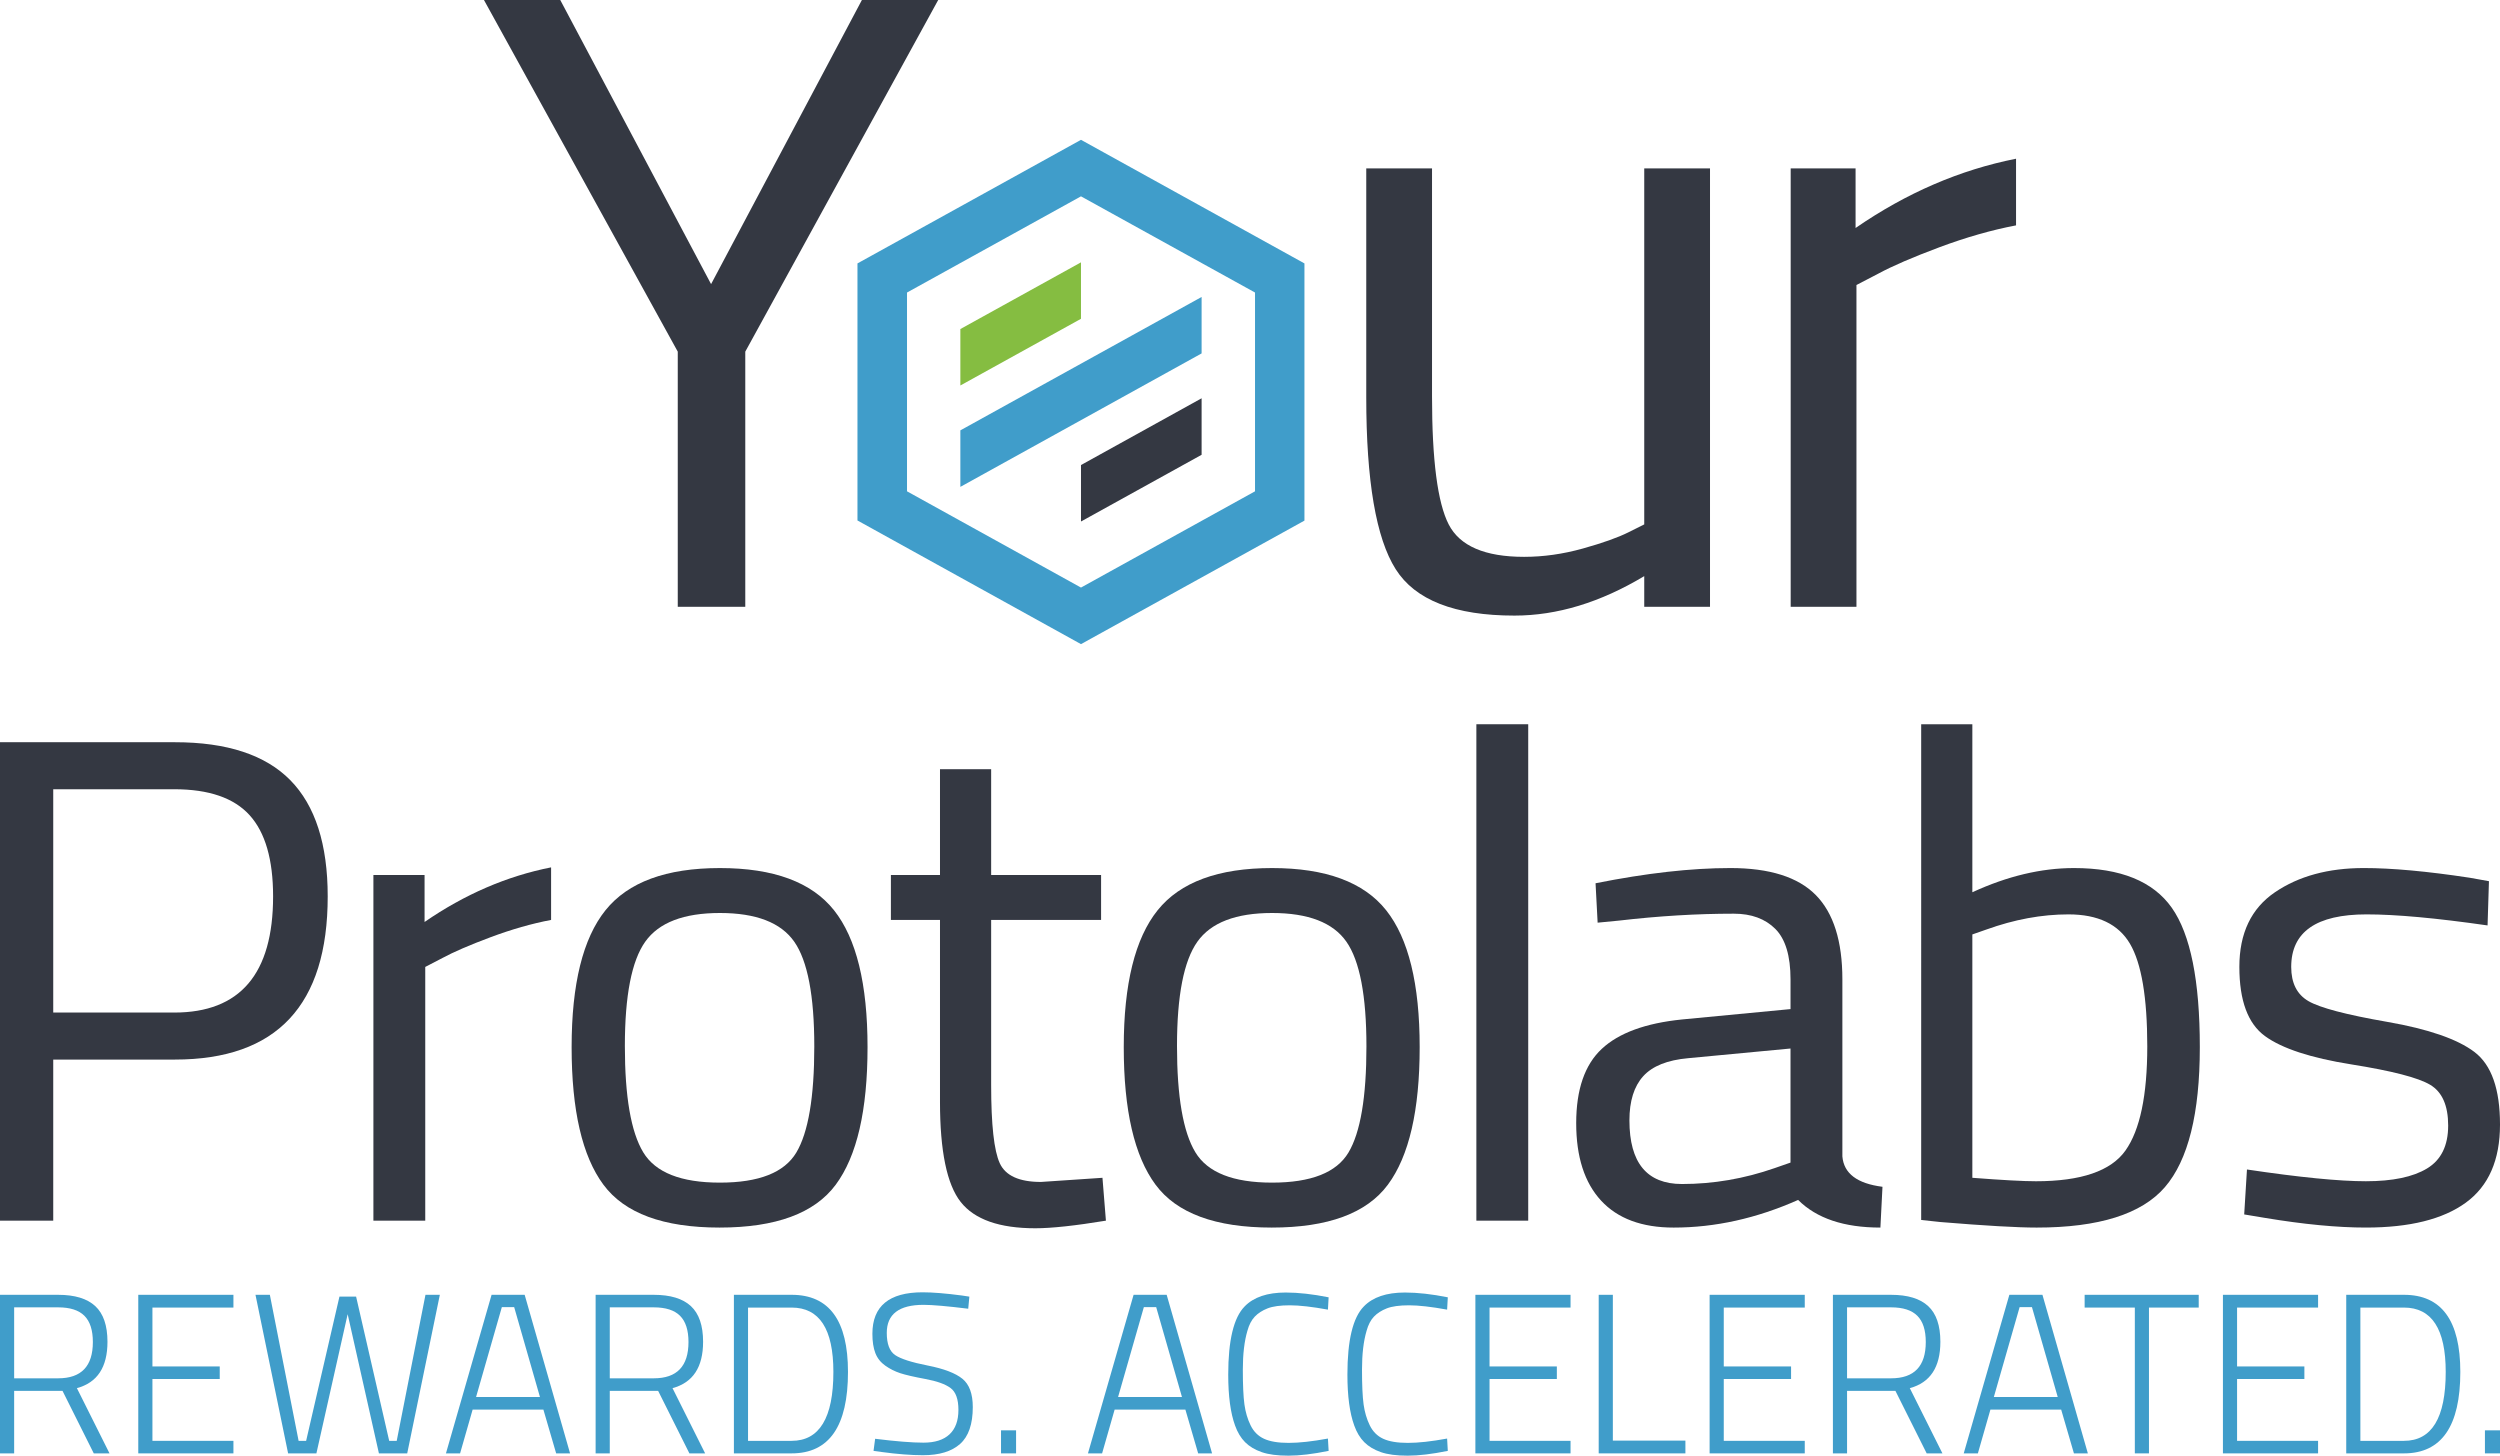<?xml version="1.0" encoding="utf-8"?>
<!-- Generator: Adobe Illustrator 27.0.0, SVG Export Plug-In . SVG Version: 6.00 Build 0)  -->
<svg version="1.1" xmlns="http://www.w3.org/2000/svg" xmlns:xlink="http://www.w3.org/1999/xlink" x="0px" y="0px"
	 width="511.793px" height="298px" viewBox="0 0 511.793 298" style="enable-background:new 0 0 511.793 298;"
	 xml:space="preserve">
<style type="text/css">
	.st0{fill:#343842;}
	.st1{fill:#409DCA;}
	.st2{fill:#85BD41;}
</style>
<g id="Layer_1">
</g>
<g id="Guides">
	<g>
		<g>
			<path class="st0" d="M35.809,216.912H10.898v32.979H0v-97.944h35.809
				c10.661,0,18.542,2.596,23.637,7.784c5.095,5.19,7.642,13.117,7.642,23.779
				C67.088,205.78,56.661,216.912,35.809,216.912z M10.898,207.288h24.769
				c13.493,0,20.24-7.927,20.24-23.779c0-7.547-1.605-13.092-4.812-16.631
				c-3.208-3.539-8.351-5.307-15.427-5.307H10.898V207.288z"/>
			<path class="st0" d="M76.442,249.891v-70.77h10.474v9.625
				c8.21-5.661,16.844-9.388,25.902-11.181v10.757
				c-3.963,0.756-8.092,1.935-12.385,3.539c-4.295,1.605-7.572,3.02-9.838,4.246
				l-3.539,1.84v51.945H76.442z"/>
			<path class="st0" d="M117.021,214.365c0-12.927,2.312-22.268,6.936-28.025
				c4.622-5.755,12.431-8.634,23.424-8.634c10.992,0,18.776,2.879,23.354,8.634
				c4.576,5.756,6.865,15.098,6.865,28.025c0,12.928-2.171,22.316-6.51,28.165
				c-4.341,5.853-12.268,8.776-23.779,8.776c-11.513,0-19.44-2.923-23.779-8.776
				C119.191,236.681,117.021,227.293,117.021,214.365z M127.92,214.152
				c0,10.332,1.25,17.575,3.75,21.726c2.499,4.154,7.736,6.227,15.71,6.227
				c7.973,0,13.186-2.052,15.64-6.156c2.453-4.105,3.68-11.345,3.68-21.726
				c0-10.38-1.369-17.527-4.105-21.443c-2.737-3.914-7.809-5.874-15.216-5.874
				c-7.408,0-12.504,1.96-15.286,5.874
				C129.311,196.696,127.92,203.82,127.92,214.152z"/>
			<path class="st0" d="M225.411,188.321h-22.505v33.828c0,8.117,0.589,13.446,1.769,15.995
				c1.178,2.547,3.983,3.821,8.421,3.821l12.597-0.849l0.706,8.776
				c-6.321,1.037-11.135,1.557-14.436,1.557c-7.361,0-12.456-1.791-15.286-5.378
				c-2.831-3.585-4.246-10.425-4.246-20.523v-37.225H182.383v-9.2h10.049v-21.655
				h10.474v21.655h22.505V188.321z"/>
			<path class="st0" d="M230.052,214.365c0-12.927,2.312-22.268,6.937-28.025
				c4.621-5.755,12.43-8.634,23.424-8.634c10.992,0,18.776,2.879,23.354,8.634
				c4.576,5.756,6.865,15.098,6.865,28.025c0,12.928-2.171,22.316-6.512,28.165
				c-4.34,5.853-12.267,8.776-23.777,8.776c-11.513,0-19.44-2.923-23.78-8.776
				C232.223,236.681,230.052,227.293,230.052,214.365z M240.951,214.152
				c0,10.332,1.25,17.575,3.752,21.726c2.499,4.154,7.736,6.227,15.71,6.227
				c7.972,0,13.186-2.052,15.64-6.156c2.452-4.105,3.679-11.345,3.679-21.726
				c0-10.38-1.367-17.527-4.105-21.443c-2.737-3.914-7.809-5.874-15.215-5.874
				c-7.408,0-12.505,1.96-15.287,5.874
				C242.344,196.696,240.951,203.82,240.951,214.152z"/>
			<path class="st0" d="M302.238,249.891v-101.625h10.616v101.625H302.238z"/>
			<path class="st0" d="M377.166,200.494v36.233c0.283,3.492,3.018,5.569,8.21,6.229
				l-0.426,8.35c-7.453,0-13.068-1.886-16.842-5.661
				c-8.493,3.775-16.985,5.661-25.478,5.661c-6.509,0-11.463-1.84-14.861-5.52
				c-3.396-3.68-5.094-8.963-5.094-15.852c0-6.887,1.746-11.96,5.237-15.216
				c3.489-3.256,8.963-5.259,16.419-6.016l22.22-2.123v-6.086
				c0-4.812-1.039-8.256-3.113-10.332c-2.076-2.075-4.906-3.114-8.493-3.114
				c-7.551,0-15.38,0.473-23.494,1.415l-4.388,0.425l-0.426-8.067
				c10.378-2.075,19.58-3.114,27.602-3.114c8.019,0,13.845,1.84,17.479,5.52
				C375.348,186.906,377.166,192.663,377.166,200.494z M333.571,229.368
				c0,8.682,3.586,13.021,10.759,13.021c6.414,0,12.738-1.083,18.966-3.255
				l3.253-1.132v-23.354l-20.947,1.981c-4.245,0.378-7.313,1.605-9.199,3.68
				C334.515,222.386,333.571,225.405,333.571,229.368z"/>
			<path class="st0" d="M424.581,177.706c9.529,0,16.206,2.714,20.028,8.138
				c3.822,5.427,5.733,14.933,5.733,28.521c0,13.587-2.384,23.141-7.148,28.661
				c-4.766,5.52-13.517,8.28-26.257,8.28c-3.962,0-10.521-0.378-19.673-1.132
				l-3.965-0.424V148.266h10.474v34.394
				C410.944,179.358,417.879,177.706,424.581,177.706z M416.797,241.823
				c9.246,0,15.357-2.099,18.328-6.297c2.973-4.199,4.46-11.299,4.46-21.302
				c0-10.002-1.182-17.008-3.539-21.019c-2.359-4.01-6.559-6.016-12.597-6.016
				c-5.475,0-11.09,1.039-16.842,3.114l-2.833,0.991v49.821
				C409.907,241.589,414.247,241.823,416.797,241.823z"/>
			<path class="st0" d="M484.477,187.189c-10.286,0-15.427,3.588-15.427,10.757
				c0,3.305,1.18,5.64,3.539,7.006c2.357,1.369,7.736,2.785,16.136,4.246
				c8.395,1.464,14.341,3.516,17.832,6.157c3.491,2.642,5.237,7.596,5.237,14.861
				c0,7.267-2.334,12.597-7.005,15.993c-4.671,3.397-11.488,5.095-20.451,5.095
				c-5.853,0-12.74-0.661-20.667-1.981l-4.245-0.708l0.566-9.2
				c10.757,1.605,18.871,2.406,24.346,2.406c5.47,0,9.645-0.872,12.525-2.618
				c2.878-1.744,4.318-4.671,4.318-8.776c0-4.104-1.227-6.886-3.682-8.35
				c-2.454-1.463-7.831-2.854-16.134-4.176c-8.305-1.32-14.203-3.255-17.694-5.803
				c-3.491-2.547-5.237-7.264-5.237-14.154c0-6.886,2.429-11.981,7.29-15.286
				c4.859-3.302,10.919-4.954,18.187-4.954c5.755,0,12.973,0.661,21.656,1.981
				l3.962,0.709l-0.283,9.057C498.773,187.946,490.515,187.189,484.477,187.189z"/>
			<g>
				<path class="st1" d="M2.897,284.735v12.798H0v-32.463h11.912
					c3.393,0,5.924,0.771,7.59,2.311c1.666,1.542,2.5,3.978,2.5,7.31
					c0,5.203-2.087,8.361-6.26,9.484l6.68,13.358H19.199l-6.4-12.798H2.897z
					 M19.011,274.739c0-2.429-0.577-4.221-1.727-5.372
					c-1.153-1.153-2.943-1.73-5.372-1.73H2.897v14.527h9.015
					C16.645,282.164,19.011,279.689,19.011,274.739z"/>
				<path class="st1" d="M28.307,297.532v-32.463h19.479v2.614H31.204v12.052h13.779v2.57
					H31.204v12.659h16.582v2.568H28.307z"/>
				<path class="st1" d="M52.301,265.069h2.943l5.886,29.895h1.541l6.82-29.523h3.411
					l6.773,29.523h1.541l5.886-29.895h2.943l-6.68,32.463H77.572l-6.399-28.494
					l-6.4,28.494h-5.792L52.301,265.069z"/>
				<path class="st1" d="M91.293,297.532l9.342-32.463h6.773l9.296,32.463h-2.849
					l-2.615-8.968H96.757l-2.569,8.968H91.293z M102.737,267.591l-5.279,18.404h13.08
					l-5.279-18.404H102.737z"/>
				<path class="st1" d="M124.831,284.735v12.798h-2.897v-32.463h11.912
					c3.393,0,5.924,0.771,7.59,2.311c1.666,1.542,2.5,3.978,2.5,7.31
					c0,5.203-2.087,8.361-6.26,9.484l6.68,13.358h-3.223l-6.4-12.798H124.831z
					 M140.945,274.739c0-2.429-0.577-4.221-1.727-5.372
					c-1.153-1.153-2.943-1.73-5.372-1.73h-9.015v14.527h9.015
					C138.579,282.164,140.945,279.689,140.945,274.739z"/>
				<path class="st1" d="M162.059,297.532h-11.818v-32.463h11.818
					c7.691,0,11.538,5.263,11.538,15.787
					C173.597,291.975,169.75,297.532,162.059,297.532z M170.608,280.856
					c0-8.78-2.85-13.173-8.549-13.173h-8.922v27.281h8.922
					C167.757,294.964,170.608,290.262,170.608,280.856z"/>
				<path class="st1" d="M189.058,267.123c-5.014,0-7.52,1.915-7.52,5.747
					c0,2.241,0.567,3.751,1.704,4.529c1.137,0.78,3.363,1.496,6.68,2.149
					c3.317,0.655,5.682,1.558,7.1,2.711c1.416,1.151,2.124,3.082,2.124,5.791
					c0,3.487-0.864,6.002-2.592,7.544s-4.258,2.313-7.59,2.313
					c-2.429,0-5.248-0.22-8.455-0.655l-1.682-0.234l0.328-2.475
					c4.266,0.53,7.567,0.794,9.902,0.794c2.336,0,4.111-0.567,5.326-1.704
					c1.214-1.137,1.822-2.804,1.822-4.999c0-2.195-0.537-3.691-1.612-4.483
					c-1.074-0.794-2.788-1.41-5.139-1.845c-2.351-0.438-4.072-0.834-5.161-1.192
					c-1.091-0.357-2.111-0.871-3.06-1.54c-0.951-0.671-1.628-1.526-2.032-2.57
					c-0.405-1.042-0.607-2.359-0.607-3.948c0-5.666,3.425-8.5,10.276-8.5
					c2.055,0,4.733,0.218,8.035,0.653l1.541,0.234l-0.234,2.475
					C193.917,267.389,190.864,267.123,189.058,267.123z"/>
				<path class="st1" d="M204.926,297.532v-4.717h3.083v4.717H204.926z"/>
				<path class="st1" d="M222.723,297.532l9.343-32.463h6.773l9.294,32.463h-2.848
					l-2.617-8.968h-14.481l-2.568,8.968H222.723z M234.168,267.591l-5.279,18.404h13.08
					l-5.279-18.404H234.168z"/>
				<path class="st1" d="M271.994,297.018C268.787,297.674,266.045,298,263.772,298
					c-2.274,0-4.103-0.241-5.488-0.725c-1.387-0.482-2.515-1.16-3.388-2.031
					c-0.871-0.873-1.556-2.01-2.054-3.411c-0.935-2.554-1.401-6.025-1.401-10.417
					c0-7.037,1.121-11.693,3.362-13.967c1.836-1.899,4.64-2.848,8.408-2.848
					c2.584,0,5.513,0.326,8.783,0.982l-0.141,2.522
					c-3.239-0.59-5.837-0.887-7.801-0.887c-1.961,0-3.48,0.208-4.555,0.63
					c-1.074,0.421-1.945,0.982-2.614,1.681c-0.671,0.702-1.176,1.674-1.519,2.92
					c-0.623,2.119-0.933,4.765-0.933,7.942c0,3.175,0.109,5.55,0.326,7.122
					c0.218,1.572,0.637,2.999,1.262,4.274c0.621,1.278,1.54,2.195,2.755,2.755
					c1.213,0.56,2.897,0.841,5.043,0.841c2.149,0,4.828-0.294,8.035-0.887
					L271.994,297.018z"/>
				<path class="st1" d="M296.39,297.018C293.183,297.674,290.441,298,288.17,298
					c-2.274,0-4.103-0.241-5.49-0.725c-1.385-0.482-2.515-1.16-3.385-2.031
					c-0.873-0.873-1.558-2.01-2.056-3.411c-0.933-2.554-1.401-6.025-1.401-10.417
					c0-7.037,1.121-11.693,3.364-13.967c1.836-1.899,4.638-2.848,8.408-2.848
					c2.584,0,5.511,0.326,8.78,0.982l-0.139,2.522
					c-3.239-0.59-5.84-0.887-7.801-0.887c-1.961,0-3.48,0.208-4.555,0.63
					s-1.947,0.982-2.617,1.681c-0.669,0.702-1.176,1.674-1.517,2.92
					c-0.625,2.119-0.935,4.765-0.935,7.942c0,3.175,0.109,5.55,0.326,7.122
					c0.218,1.572,0.639,2.999,1.262,4.274c0.623,1.278,1.542,2.195,2.755,2.755
					c1.216,0.56,2.897,0.841,5.045,0.841s4.826-0.294,8.035-0.887L296.39,297.018z
					"/>
				<path class="st1" d="M302.037,297.532v-32.463h19.48v2.614h-16.584v12.052h13.779v2.57
					h-13.779v12.659h16.584v2.568H302.037z"/>
				<path class="st1" d="M345.032,297.532h-17.751v-32.463h2.897v29.849h14.854V297.532z"/>
				<path class="st1" d="M349.987,297.532v-32.463h19.478v2.614h-16.581v12.052h13.779v2.57
					h-13.779v12.659h16.581v2.568H349.987z"/>
				<path class="st1" d="M378.125,284.735v12.798h-2.897v-32.463h11.913
					c3.392,0,5.923,0.771,7.59,2.311c1.665,1.542,2.498,3.978,2.498,7.31
					c0,5.203-2.086,8.361-6.259,9.484l6.68,13.358h-3.223l-6.4-12.798H378.125z
					 M394.24,274.739c0-2.429-0.577-4.221-1.727-5.372
					c-1.153-1.153-2.943-1.73-5.372-1.73h-9.017v14.527h9.017
					C391.874,282.164,394.24,279.689,394.24,274.739z"/>
				<path class="st1" d="M402.009,297.532l9.341-32.463h6.773l9.297,32.463h-2.85
					l-2.614-8.968h-14.481l-2.57,8.968H402.009z M413.452,267.591l-5.279,18.404
					h13.08l-5.279-18.404H413.452z"/>
				<path class="st1" d="M426.761,267.683v-2.614h23.354v2.614h-10.184v29.849h-2.894v-29.849
					H426.761z"/>
				<path class="st1" d="M455.071,297.532v-32.463h19.48v2.614h-16.584v12.052h13.779v2.57
					h-13.779v12.659h16.584v2.568H455.071z"/>
				<path class="st1" d="M492.132,297.532h-11.818v-32.463h11.818
					c7.69,0,11.538,5.263,11.538,15.787
					C503.671,291.975,499.822,297.532,492.132,297.532z M500.681,280.856
					c0-8.78-2.85-13.173-8.549-13.173h-8.922v27.281h8.922
					C497.831,294.964,500.681,290.262,500.681,280.856z"/>
				<path class="st1" d="M508.709,297.532v-4.717h3.084v4.717H508.709z"/>
			</g>
		</g>
		<g>
			<path class="st0" d="M152.572,124.227h-13.823V71.987L99.075,0h15.618l30.877,58.165
				L176.448,0h15.618l-39.494,71.987V124.227z"/>
			<path class="st0" d="M336.605,34.468h13.464v89.76h-13.464v-6.284
				c-8.976,5.386-17.834,8.079-26.57,8.079c-12.207,0-20.316-3.171-24.323-9.514
				c-4.012-6.343-6.016-18.071-6.016-35.186V34.468h13.464v46.676
				c0,13.046,1.137,21.783,3.411,26.209c2.272,4.429,7.421,6.642,15.44,6.642
				c3.95,0,7.957-0.566,12.026-1.704c4.067-1.137,7.18-2.244,9.337-3.322
				l3.231-1.615V34.468z"/>
			<path class="st0" d="M366.584,124.227V34.468h13.284v12.207
				c10.411-7.18,21.363-11.906,32.851-14.181v13.643
				c-5.026,0.959-10.263,2.454-15.708,4.488
				c-5.447,2.037-9.602,3.832-12.475,5.386l-4.488,2.334v65.883H366.584z"/>
			<g>
				<polygon class="st1" points="196.602,88.103 196.602,99.672 245.989,72.349 245.989,60.793 
									"/>
				<polygon class="st2" points="196.602,67.361 196.602,78.917 221.295,65.263 221.295,53.705 				
					"/>
				<polygon class="st0" points="245.989,93.104 245.989,81.535 221.297,95.202 221.297,106.76 
									"/>
				<path class="st1" d="M256.924,100.58l-35.628,19.705l-35.615-19.705V59.887l35.615-19.694
					l35.628,19.694V100.58z M221.296,28.624l-45.758,25.302v52.625l45.758,25.315
					l45.746-25.289V53.926L221.296,28.624z"/>
			</g>
		</g>
	</g>
</g>
</svg>

